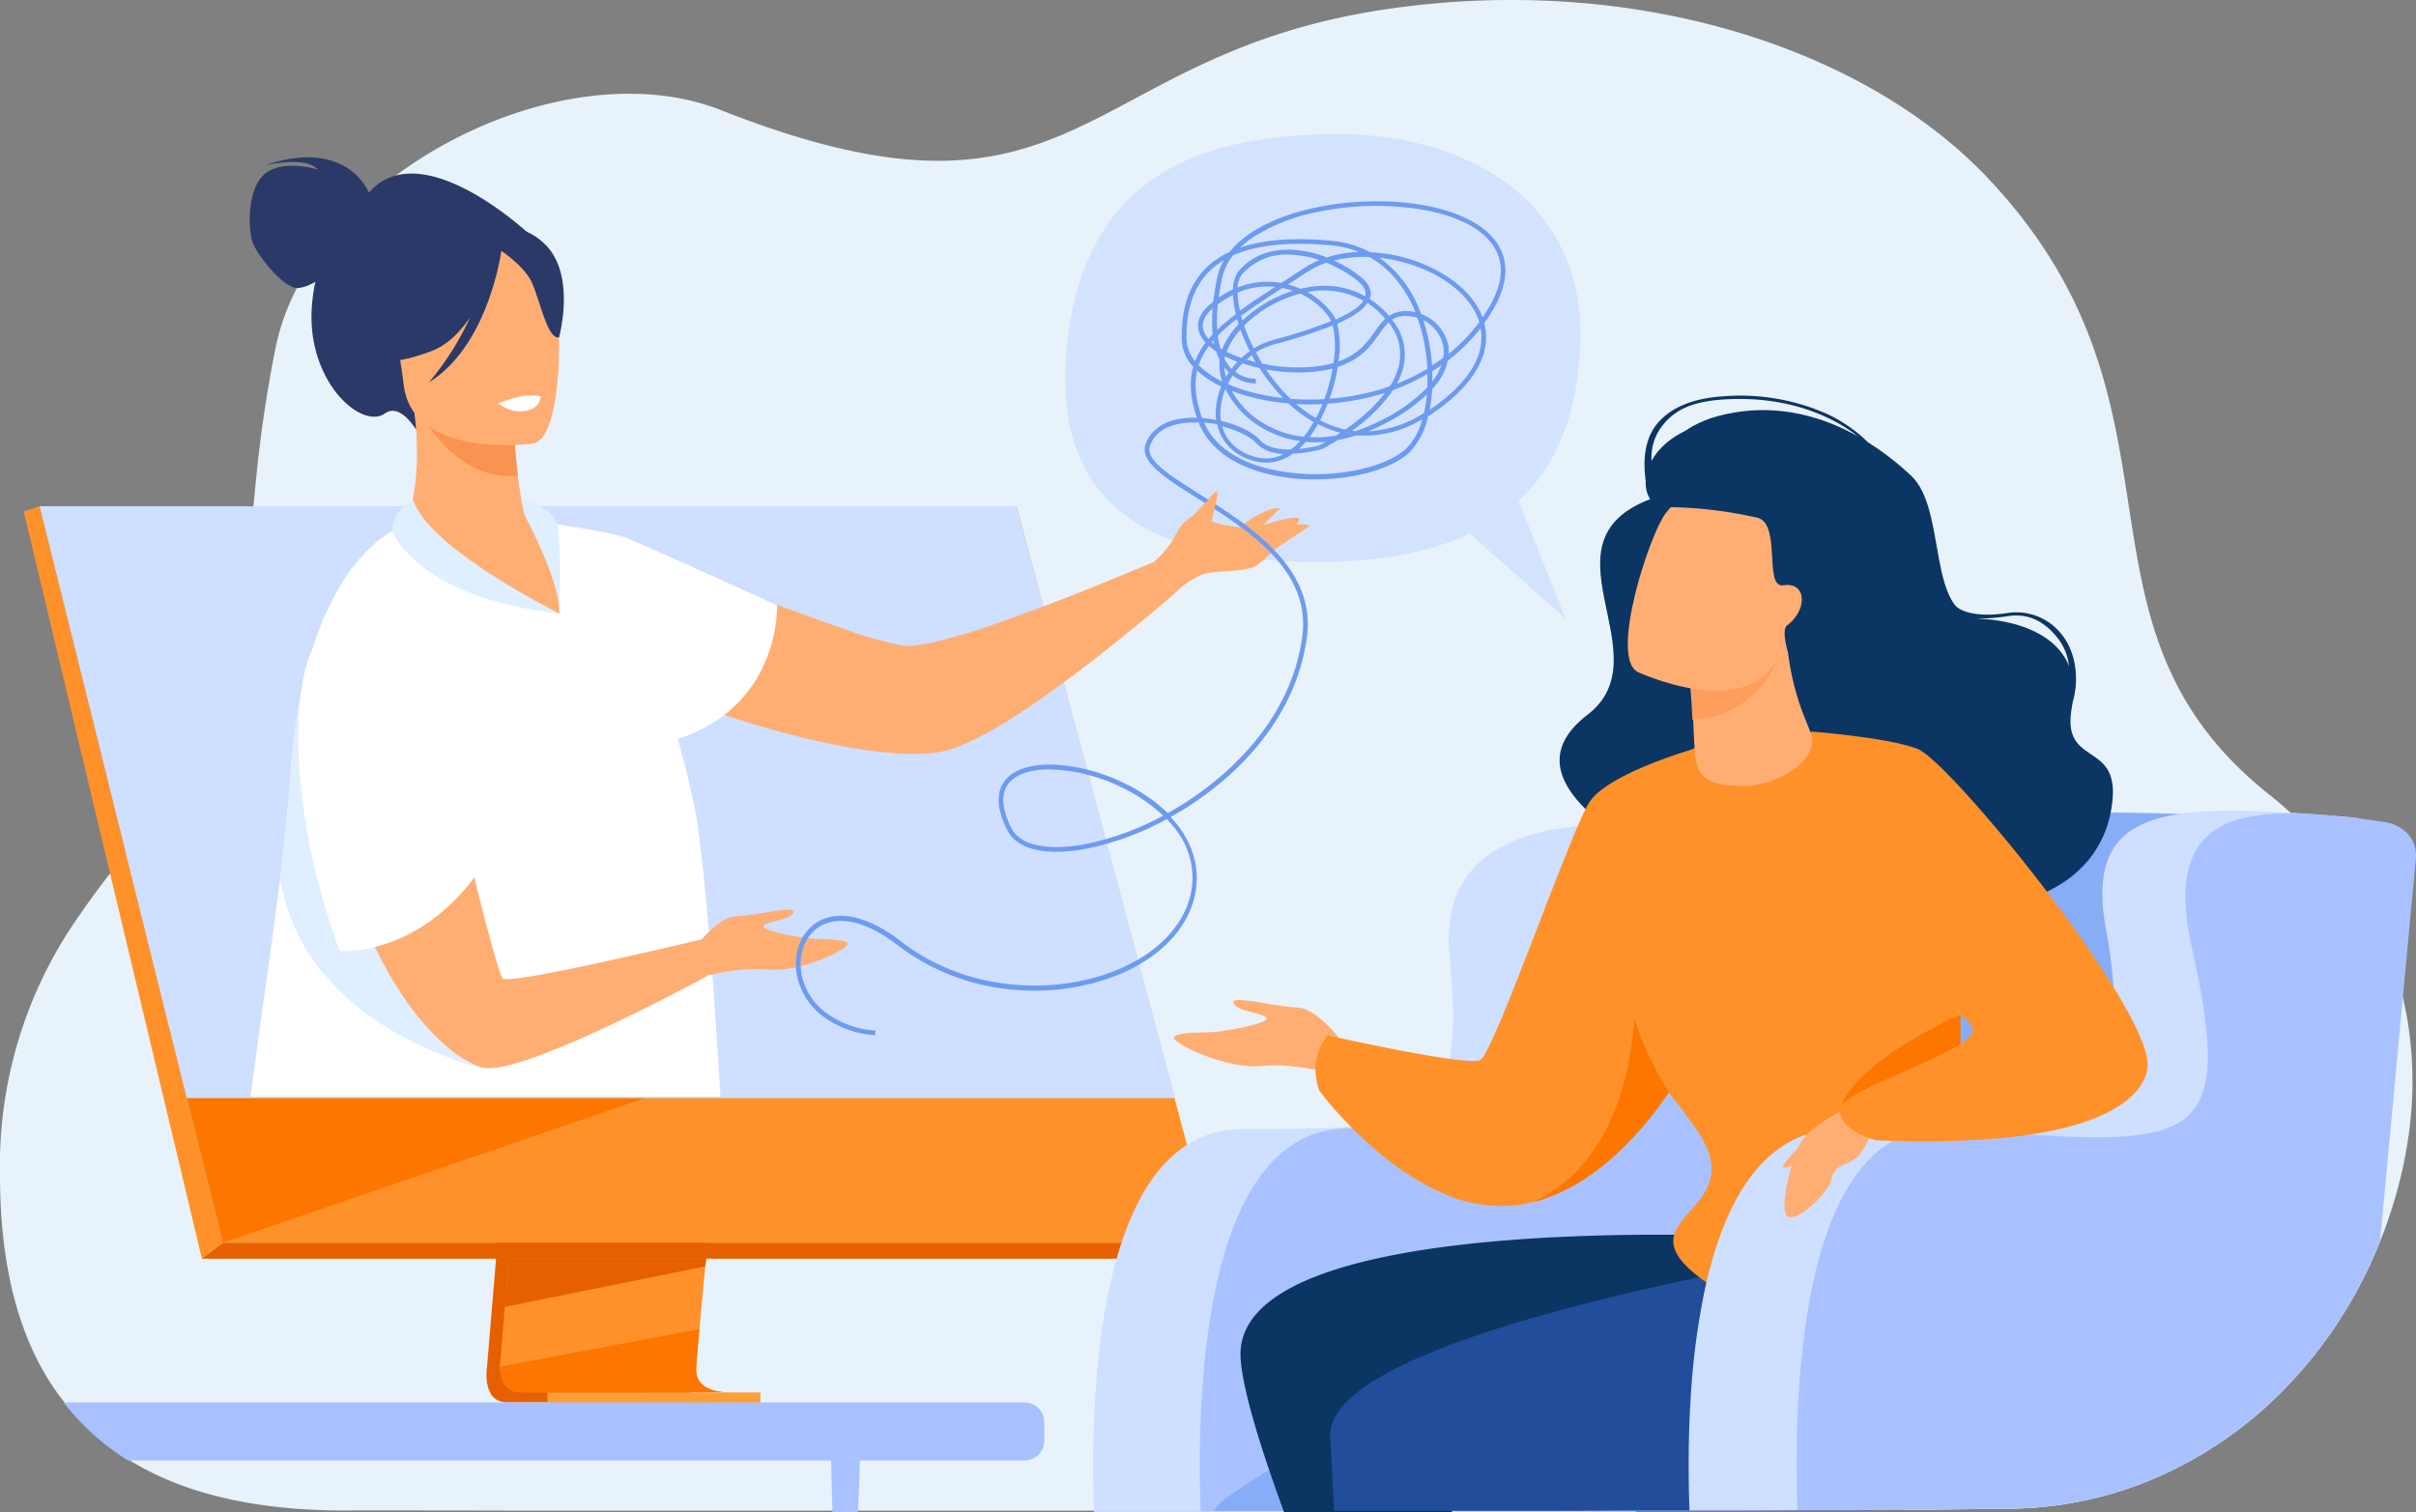<svg xmlns="http://www.w3.org/2000/svg" width="520" height="325.61" viewBox="0 0 520 325.61"><rect x="0" y="0" width="520" height="325.61" fill="#808080" stroke="none"/><defs><style>.cls-1{fill:#e8f2fa;}.cls-2,.cls-7{fill:#cedfff;}.cls-2{opacity:0.8;}.cls-3{fill:#e65f00;}.cls-4{fill:#ff912b;}.cls-5{fill:#fc9f38;}.cls-6{fill:#fc7600;}.cls-8{fill:#2a3967;}.cls-9{fill:#ffae73;}.cls-10{fill:#fff;}.cls-11{fill:#f99352;}.cls-12{fill:#dfefff;}.cls-13{fill:#6d9bef;}.cls-14{fill:#a9c2ff;}.cls-15{fill:#88adf7;}.cls-16{fill:#0b3563;}.cls-17{fill:#214d9a;}.cls-18{fill:#ff9d5d;}.cls-19{fill:#f8caa4;}</style></defs><g id="レイヤー_2" data-name="レイヤー 2"><g id="コンテンツ"><path class="cls-1" d="M519.23,232.51c0,.71,0,1.42,0,2.14h0a86.59,86.59,0,0,1-1.06,11.43v0A97.22,97.22,0,0,1,515,259.57q-1.22,3.92-2.7,7.64h0a97.36,97.36,0,0,1-15.44,26.12h0q-2.52,3-5.27,5.83h0a87.63,87.63,0,0,1-22.18,16.44q-3.64,1.89-7.45,3.41a80.68,80.68,0,0,1-28.76,5.78l-4.65.06-8,.1-7.27.08h-.75l-3.05,0h-.33l-10.86.09-7.46,0-3.92,0-7.22.05h-.63l-3.89,0-5.6,0h-2l-2.62,0h-1.3l-7.54,0-3.9,0-16.85.06-18.39,0h-4.49l-21.49,0H162.72l-29.59,0-21.52,0-26.29-.06h-1l-6.78,0c-17.21.34-32.77-2-45.36-8.39-1.57-.8-3.11-1.65-4.59-2.57a53.21,53.21,0,0,1-10.45-8.5,51.29,51.29,0,0,1-3.43-4C5,290.66,0,274.76,0,253a93.38,93.38,0,0,1,17.13-56c10.59-15.51,23.25-27.2,29.17-43.43.71-1.94,1.34-3.81,1.91-5.63,7.44-23.71,4.28-38.9,11.09-73,7.37-36.85,61.12-64.91,95.85-51.24C233,54.42,231.72,11.56,299,1.89c53.17-7.64,102.36,8.56,128.67,36.26C474.84,87.83,441.8,133.93,488.33,171c1.53,1.22,3,2.47,4.41,3.74l.43.38.09.08,0,0h0c.39.35.77.71,1.15,1.07l.7.67a82.72,82.72,0,0,1,12.26,14.81c.5.77,1,1.55,1.44,2.33q1.46,2.44,2.69,4.94,1.51,3,2.71,6.16,1.29,3.33,2.24,6.74h0c.25.9.48,1.81.7,2.72h0A77.06,77.06,0,0,1,519.23,232.51Z"/><path class="cls-2" d="M340.14,74.23c1.27-31.41-25.05-45.36-52-45.36s-56.2,7-58.74,48.73c-1.64,26.87,12.69,43.4,53.93,43.4,13.91,0,24.72-2.19,33-6.11L337,133.21l-10.13-25.32C335.81,99.55,339.59,87.78,340.14,74.23Z"/><path class="cls-3" d="M114.9,174.41,104.79,294.62s-1.06,7.29,4.36,7.3c8.91,0,44.36,0,44.36,0s-6.71-1.52-6.63-4.93c.1-4,11.82-123.72,11.82-123.72Z"/><path class="cls-4" d="M156.38,299.74c-1.75,0-35.61.11-44.29,0-3.78-.05-4.44-3.36-4.47-5.51a10.54,10.54,0,0,1,.11-1.79l.27-3.12.67-8,.59-7,.76-9,.64-7.63,7.18-85.42,43.8-1.14s-4.93,50.09-8.43,86.56c-.39,4.06-.76,8-1.1,11.59-.11,1.16-.22,2.3-.32,3.4-.33,3.45-.62,6.62-.88,9.42-.13,1.47-.26,2.84-.37,4.1-.45,4.91-.71,8-.71,8.65a4.28,4.28,0,0,0,.08,1C150.63,299.62,155.72,299.74,156.38,299.74Z"/><polygon class="cls-4" points="8.53 108.99 33.15 207.91 36.52 221.46 47.99 267.54 261.09 267.54 218.81 108.99 8.53 108.99"/><polygon class="cls-4" points="8.53 108.99 5.11 110.13 43.46 270.98 47.99 267.54 8.53 108.99"/><polygon class="cls-3" points="43.46 270.98 255.24 270.98 261.08 267.54 47.99 267.54 43.46 270.98"/><rect class="cls-5" x="117.83" y="299.79" width="45.85" height="2.18" transform="translate(281.51 601.76) rotate(180)"/><polygon class="cls-3" points="152.03 270.98 151.79 272.64 108.67 281.35 109.26 274.32 109.54 270.98 152.03 270.98"/><path class="cls-6" d="M156.38,299.74c-1.75,0-35.61.11-44.29,0-3.78-.05-4.44-3.36-4.47-5.51l42.92-8.07c-.45,4.91-.71,8-.71,8.65a4.28,4.28,0,0,0,.08,1C150.63,299.62,155.72,299.74,156.38,299.74Z"/><polygon class="cls-6" points="141.6 235.44 47.99 267.54 36.52 221.46 141.6 235.44"/><polygon class="cls-7" points="8.53 108.99 218.81 108.99 252.93 236.41 40.2 236.41 8.53 108.99"/><path class="cls-8" d="M79.4,41.48C79,40.47,74,29.76,57,35.61c0,0,8.62-2.18,11.43.9,0,0-7.33-2.33-11.35.86S53.42,49.61,54.4,52.25,61.17,62.42,64.35,62a9.41,9.41,0,0,0,3.52-1.34,41.39,41.39,0,0,0-.71,4.88C65.72,81.87,77.76,92.66,82.86,89c3.27-2.34,6.67,3.47,6.67,3.47l24.36-42.09S90.66,28.51,79.4,41.48Z"/><path class="cls-9" d="M125.1,140.61C102,150.93,84.68,114.52,86.19,114.15c2.3-2.61,4.68-11.91,3-25.29l1.2.08,20.07,1.49s.31,6.22,1,12c.46,3.82,1.09,7.46,1.9,9,.24.47,4.59,1.1,4.6,1.11C118.29,113,131.26,137.86,125.1,140.61Z"/><path class="cls-9" d="M248.36,121l4.71,6.54-5.35,4.59c-1,.84-1.59,1.29-1.59,1.29-2.65,2.23-5.92,4.82-9.46,7.66l0,0c-6.18,4.76-13.23,10-19.63,14.05l-1.71,1a58.45,58.45,0,0,1-10.38,5.12,8.48,8.48,0,0,1-1,.28c-8.49,2.28-25.61-.69-42.4-5.82-2.32-.7-4.61-1.45-6.84-2.17a166.13,166.13,0,0,1-22.32-9.12,65.3,65.3,0,0,1-9.58-5.63,26.7,26.7,0,0,1-2.45-1.9c-13.63-11.16-7.22-22-4.63-22,3.23,0,7.77.82,13,2.16,8.27,2.23,18.45,5.78,28.44,9.47,5.48,2,10.93,4.06,16,5.85,3.06,1.14,6,2.17,8.67,3.09A83.21,83.21,0,0,0,194.27,139c1.94.31,5.54-.37,9.95-1.58,1.17-.31,2.41-.67,3.69-1C215,134.2,223.55,131,231,128.09c3.65-1.43,7-2.82,9.86-4C245.38,122.23,248.36,121,248.36,121Z"/><path class="cls-10" d="M155.8,154a33.22,33.22,0,0,1-9.9,5.11c1.66,6.09,3,11.54,3.7,15.21,1.06,5.83,2.08,15.77,3,26.3.25,3.05.49,6.14.72,9.19.77,10.21,1.37,20,1.74,26.28H53.93c1.88-14.76,4.43-31.39,6.36-47.07,1-7.79,1.77-15.33,2.27-22.29a141.2,141.2,0,0,1,2-16.15l0-.11a94.69,94.69,0,0,1,2.7-10.81h0C72.4,123.48,80,116.9,84.37,114.32a19,19,0,0,1,2.56-1.25,9.67,9.67,0,0,1,.95-.3c5.4,10.49,18.84,15.69,26.65,17.91,3.33.94,5.64,1.35,5.86,1.39h0V132a.57.57,0,0,1,0-.12,76.76,76.76,0,0,0-1.91-16.76c-.32-1.54-.56-2.48-.56-2.48h0l2,.26c4.26.6,12.05,1.87,14.56,2.79,3.52,1.29,32.77,14.62,32.77,14.62h0C167.25,130.53,167.77,144.82,155.8,154Z"/><path class="cls-11" d="M110.45,90.43s.31,6.22,1,12c-11,1-18-8.26-21.07-13.51Z"/><path class="cls-9" d="M114.78,95.49S88.89,99.08,86.9,82.93s-6.68-26.58,9.77-29.56,20.42,2.79,22.4,8S121.46,94.13,114.78,95.49Z"/><path class="cls-8" d="M117.2,52.5c-4.61-4.37-7.51-2.93-9-1.26C93,45.17,85.32,57.82,85.32,57.82a31.13,31.13,0,0,1-7.87,19.47s5.08,2.34,15.64-1.8c3.23-1.26,5.91-4,8.09-7.17a61,61,0,0,1-8.86,14C104.6,74.71,107.62,56,107.9,54c1.76,1.23,5.26,3.94,6.58,6.85,1.8,4,3.41,12.35,5.85,11.76C120.33,72.59,124.1,59.06,117.2,52.5Z"/><path class="cls-9" d="M248.36,121a24.92,24.92,0,0,0,3.58-4c1.31-2,1.84-4,4.35-5.67s5.27-6.2,5.67-5.41-1.32,5.67-1.19,6.2,7.12,2,9.76,1.28,9.23-2.86,9.1-1.54-7.12,8.7-9.36,10-9,.92-11.61,1.85a19.38,19.38,0,0,0-5.59,3.79Z"/><path class="cls-9" d="M265.65,114.31s6.86-5.54,9.85-4.84l-4.93,4.84Z"/><path class="cls-9" d="M271.63,120.11,282,113.17a6.42,6.42,0,0,0-4,0C275.87,113.89,271.63,120.11,271.63,120.11Z"/><path class="cls-12" d="M103.73,230c-.45-.25-38.47-8.78-43.44-41,1-7.78,1.77-15.33,2.27-22.29a140.39,140.39,0,0,1,2.07-16.26c4.73-.73,10.41,4.36,13,11.93C82.84,178,103.59,229.39,103.73,230Z"/><path class="cls-9" d="M152,202l.14,8.17s-40.61,22.17-48.5,19.59C92.87,226.28,81,208.73,76.14,191.85c-.67-2.32-1.29-4.65-1.91-6.91a167.15,167.15,0,0,1-4.52-23.68,65.19,65.19,0,0,1-.5-11.11,26.31,26.31,0,0,1,.25-3.08c1.93-17.52,14.51-18,15.93-15.89,1.8,2.69,3.56,7,5.29,12.09,2.64,8.15,5.23,18.62,7.58,29,1.31,5.69,2.55,11.38,3.84,16.64.71,3.19,4.74,18.94,6,21.7C108.87,212.4,152,202,152,202Z"/><path class="cls-10" d="M83.82,125.56s-12.23,5.94-16.5,14.08-5.64,33.73,5.77,65.1c0,0,16,1.45,29-15.83C102.1,188.91,97.26,120.68,83.82,125.56Z"/><path class="cls-12" d="M88.84,107.43s-4.46,2.78-4.47,6.89c0,0,5.27,14.4,36,17.75C120.41,132.07,92.09,118.14,88.84,107.43Z"/><path class="cls-12" d="M112.87,110.86s7.76,14.26,7.54,21.21c0,0,.53-15.79-.57-19.46s-7.65-5.18-7.65-5.18Z"/><path class="cls-10" d="M107.16,86.88c.27,0,2.73,2.2,6,1.58s3.22-3.16,3.22-3.16a14.21,14.21,0,0,0-4.17,0A34.16,34.16,0,0,0,107.16,86.88Z"/><path class="cls-9" d="M148,206.17s5.72-8.71,10.33-8.88,13.16-2.56,12.48-.85-6,1.88-6.5,2.9,7.86,2.56,10.25,2.73,8,0,7.86,1.2-10.16,6.15-17.21,5.47-15.76,2-15.76,2Z"/><path class="cls-13" d="M188.33,222.85a21,21,0,0,1-11.51-4.28,14.68,14.68,0,0,1-5.13-7.9c-1.2-4.84.4-9.65,4-12,4.5-2.94,11.11-1.51,18.12,3.92,14.9,11.54,34.21,11.42,46.74,6.18,9.25-3.86,15.07-10.39,16-17.9a16.84,16.84,0,0,0-3.85-12.73,23.62,23.62,0,0,0-1.56-1.8,60.78,60.78,0,0,1-17.92,6.49c-8.3,1.46-14.25,0-16.32-3.94-3.22-6.17-1.87-9.58-.16-11.35,2-2.12,5.79-3.15,10.56-2.9a39,39,0,0,1,14.35,3.82,35,35,0,0,1,9.69,6.6A69.24,69.24,0,0,0,262,167.75c7.27-6.05,16.34-16.29,18.29-30.7.86-6.37-1.27-12.17-6.52-17.74-4.57-4.85-10.65-8.67-16-12-7.08-4.44-12.66-8-11.15-11.83,1.11-2.83,3.61-4.66,7.23-5.29a18.3,18.3,0,0,1,3.76-.24c-1.48-4.32-1.66-7.86-.78-11a8.74,8.74,0,0,1-2.47-5.65c-.2-7,1.67-12.3,5.54-15.92a18.31,18.31,0,0,1,4.76-3.14c3.53-4.42,10.08-7.81,18.89-9.63,14.29-2.95,32.62-.92,38.56,7.58,2.85,4.09,2.48,9.28-1.07,15-.5.81-1,1.6-1.58,2.36a12.41,12.41,0,0,1-.73,8.23c-1.54,3.59-4.67,7.11-9.29,10.45-.7.49-1.39,1-2.08,1.4a15.81,15.81,0,0,1-4,7.77c-3.91,3.66-12.07,5.81-20.37,5.81a42.94,42.94,0,0,1-9.88-1.1C263.42,99.78,259.54,94.82,258,91a17.31,17.31,0,0,0-4,.2c-3.3.57-5.47,2.14-6.45,4.66-1.21,3.08,4.06,6.39,10.73,10.59,10.57,6.64,25.05,15.74,23,30.79-2,14.74-11.24,25.18-18.65,31.35a70.26,70.26,0,0,1-10.66,7.3c4.17,4.47,6.14,9.74,5.49,15.17-.95,7.89-7,14.72-16.6,18.73A48.85,48.85,0,0,1,217.36,213a47.56,47.56,0,0,1-24.2-9.54c-6.64-5.14-12.82-6.55-16.93-3.87-3.21,2.09-4.64,6.46-3.54,10.88a13.59,13.59,0,0,0,4.78,7.34,20,20,0,0,0,11,4.06Zm37.58-57.21c-3.72,0-6.78.87-8.47,2.63-2.11,2.19-2,5.71.33,10.16,1.82,3.49,7.52,4.77,15.23,3.41a59.33,59.33,0,0,0,17.35-6.24,34.94,34.94,0,0,0-9.18-6.2A37.11,37.11,0,0,0,225.91,165.64ZM259.16,91c1.57,3.56,5.32,7.94,14.23,10a44.32,44.32,0,0,0,16.84.52c5.47-.86,10-2.68,12.48-5a13.75,13.75,0,0,0,3.42-6.28,24.08,24.08,0,0,1-14.2,3.49,30.92,30.92,0,0,1-4,1c-1.92,1.21-3.3,1.91-3.48,2l-.1,0a27.06,27.06,0,0,1-6.11.94,9.42,9.42,0,0,1-8.08,1.64c-4.39-1.12-7.32-4-8.19-8A25.78,25.78,0,0,0,259.16,91Zm3.88.72c.91,3.34,3.47,5.72,7.34,6.71a8.22,8.22,0,0,0,5.88-.67c-2.27-.16-4.49-.79-5.88-2.38C269.23,94.11,266.39,92.66,263,91.76Zm-.24-1.13,1.14.31c3.25.94,5.95,2.36,7.21,3.8,1.48,1.69,4.16,2.11,6.69,2.06a14.61,14.61,0,0,0,2-1.8,22,22,0,0,1-10.91-4.73,19,19,0,0,1-5.17-6.51A13.85,13.85,0,0,0,262.68,89,12,12,0,0,0,262.8,90.63Zm18.25,4.52a18.26,18.26,0,0,1-1.47,1.55,28.29,28.29,0,0,0,4.41-.79c.14-.07.63-.33,1.35-.74A25.59,25.59,0,0,1,281.05,95.15Zm.77-1a25.21,25.21,0,0,0,5.66-.31l1-.63a23.11,23.11,0,0,1-4.81-1.87c-.38.67-.77,1.31-1.18,1.91C282.26,93.59,282,93.89,281.82,94.18Zm-16.72-10a18.25,18.25,0,0,0,4.45,5.34,21.08,21.08,0,0,0,11.06,4.59c.36-.45.7-.91,1-1.37s.77-1.18,1.13-1.82a29.74,29.74,0,0,1-5.43-4,47.71,47.71,0,0,1-8.4-1.46A36.43,36.43,0,0,1,265.1,84.14Zm42,.85a39.53,39.53,0,0,1-9.61,6.53c-1,.51-2,1-3,1.37a24.6,24.6,0,0,0,12-3.94A31.81,31.81,0,0,0,307.12,85ZM291,92.72q.36.06.75.09a36.48,36.48,0,0,0,5.27-2.2,36,36,0,0,0,10.18-7.21c0-.94.06-1.9,0-2.87A45.29,45.29,0,0,1,299.82,84,35.35,35.35,0,0,1,291,92.72Zm-6.89-2.24a22.08,22.08,0,0,0,5.45,2c.72-.51,1.48-1.07,2.25-1.67a34.79,34.79,0,0,0,6.32-6.25c-.59.19-1.18.37-1.77.53a53.35,53.35,0,0,1-10.63,1.82A36.63,36.63,0,0,1,284.14,90.48ZM258.74,90a24.63,24.63,0,0,1,3,.43c-.05-.45-.08-.91-.09-1.37a15.16,15.16,0,0,1,1.22-5.85,20.13,20.13,0,0,1-5.19-3.41C257,82.67,257.31,86,258.74,90ZM279,87a27.56,27.56,0,0,0,4.25,3,32,32,0,0,0,1.39-3A53,53,0,0,1,279,87Zm29.25-3.14c0,.53-.07,1-.13,1.57-.1,1-.24,1.91-.41,2.8.38-.26.77-.52,1.16-.81,4.47-3.22,7.48-6.59,8.95-10a11.58,11.58,0,0,0,.86-6.75,39.21,39.21,0,0,1-7.08,7,12.42,12.42,0,0,1-2.2,4.76C309,82.87,308.66,83.34,308.24,83.81Zm-30.48,2a53.41,53.41,0,0,0,7.27.07,38.36,38.36,0,0,0,1.79-6.59c-.55.14-1.12.27-1.73.39a36.07,36.07,0,0,1-12.61-.2,39.23,39.23,0,0,0,3.69,4.7C276.65,84.75,277.18,85.3,277.76,85.85ZM287.91,79l0,.17a40.6,40.6,0,0,1-1.74,6.67,52.7,52.7,0,0,0,10-1.74c1-.27,2-.59,3-1a14,14,0,0,0,2-4.74,10.71,10.71,0,0,0-2.33-8.93,16.82,16.82,0,0,0-2,2.5C295.07,74.41,293,77.36,287.91,79Zm-23.48,3.76a35.34,35.34,0,0,0,4.76,1.63,46,46,0,0,0,7,1.3c-.25-.25-.49-.51-.74-.77a41.74,41.74,0,0,1-4.36-5.69c-.65-.15-1.29-.3-1.93-.48s-1.16-.33-1.72-.52a18.9,18.9,0,0,0-1.57,1.8,7,7,0,0,0,4.39,1.51l.06,1a8.09,8.09,0,0,1-5-1.7,16.08,16.08,0,0,0-.92,1.6C264.35,82.56,264.39,82.66,264.43,82.76ZM299.6,68.83a11.69,11.69,0,0,1,2.54,9.77,14.24,14.24,0,0,1-1.48,4,43.91,43.91,0,0,0,6.56-3.21,38.76,38.76,0,0,0-1.91-10.26c-.08-.22-.16-.46-.25-.7a8.09,8.09,0,0,0-2-.37A5.43,5.43,0,0,0,299.6,68.83ZM258,78.62a18.84,18.84,0,0,0,5.07,3.51,11.3,11.3,0,0,1-.57-4.65,12.19,12.19,0,0,1-.75-1.84,13.9,13.9,0,0,1-1.55-1.16A14.4,14.4,0,0,0,258,78.62Zm50.28,1.29c0,.74,0,1.47,0,2.21l.25-.33a12.82,12.82,0,0,0,1.7-3.18C309.62,79.06,309,79.49,308.29,79.91Zm-44.77-.78a10.61,10.61,0,0,0,.36,2c.18-.32.38-.64.59-1-.18-.17-.35-.35-.52-.54S263.66,79.31,263.52,79.13Zm.05-1.85A8.93,8.93,0,0,0,264.71,79l.36.39a16.26,16.26,0,0,1,1.27-1.5,24.63,24.63,0,0,1-2.67-1.14A5.48,5.48,0,0,0,263.57,77.28Zm8.14,1a35.25,35.25,0,0,0,13.19.38c.75-.14,1.45-.31,2.1-.49a20.73,20.73,0,0,0-.14-8.1,108.31,108.31,0,0,1-12.38,4,15.66,15.66,0,0,0-4.15,1.78C270.77,76.75,271.23,77.55,271.71,78.33Zm34.62-9.4a39,39,0,0,1,1.9,9.8c.81-.52,1.62-1.08,2.42-1.68a7.51,7.51,0,0,0-.06-2.76A8,8,0,0,0,306.33,68.93Zm-38.07,8.51c.66.21,1.35.4,2,.57q-.44-.75-.84-1.5Q268.83,77,268.26,77.44Zm19.55-7.73a20.36,20.36,0,0,1,.27,8.16c4.38-1.56,6.22-4.16,7.88-6.5a17.63,17.63,0,0,1,2.19-2.7,18.68,18.68,0,0,0-3.83-3.41C293.33,66.76,291.2,68.22,287.81,69.71ZM263.44,56a17.18,17.18,0,0,0-2.82,2.09c-3.64,3.41-5.4,8.5-5.22,15.14a7.61,7.61,0,0,0,1.83,4.52,16.35,16.35,0,0,1,2.25-4,6.9,6.9,0,0,1-1.15-1.66c-.74-1.55-1-4,2.17-6.62.21-.18.42-.36.64-.53.18-1.6.45-3.31.82-5.12A12.73,12.73,0,0,1,263.44,56ZM264,75.72a26.14,26.14,0,0,0,3.19,1.35A16.7,16.7,0,0,1,269,75.6,39.83,39.83,0,0,1,267,71,14.68,14.68,0,0,0,264,75.72Zm41.91-8.12a9.25,9.25,0,0,1,5.74,6.47,8.76,8.76,0,0,1,.17,2.11,37.44,37.44,0,0,0,6.58-6.85c-.09-.29-.19-.59-.31-.88-2-5-7.41-9.27-14.6-11.56a33,33,0,0,0-6.58-1.39A25.13,25.13,0,0,1,305.86,67.6ZM262.66,75l.38.23a16.2,16.2,0,0,1,3.55-5.41c-.12-.39-.24-.77-.34-1.16a39.22,39.22,0,0,0-4.14,3.61A16.68,16.68,0,0,0,262.66,75Zm5.11-4.9A39.56,39.56,0,0,0,269.86,75a16.69,16.69,0,0,1,4.35-1.86,105.68,105.68,0,0,0,12.31-4,4.7,4.7,0,0,0-.51-.92,15.67,15.67,0,0,0-6.16-5,27,27,0,0,0-10.15,5.15A24.84,24.84,0,0,0,267.77,70.1Zm-6.93,3.57.52.43c-.06-.27-.12-.55-.16-.84Zm.16-7.26c-2,1.76-2.58,3.52-1.75,5.26a5.69,5.69,0,0,0,.88,1.29c.28-.34.58-.67.89-1A30.86,30.86,0,0,1,261,66.41Zm1.12-.91A33,33,0,0,0,262,71a43.59,43.59,0,0,1,4-3.37,22,22,0,0,1-.61-4.13A19.77,19.77,0,0,0,262.12,65.5Zm5,2.49c.09.33.19.67.29,1a28.61,28.61,0,0,1,10.88-6.39A16.21,16.21,0,0,0,276,62C272.68,64.15,269.69,66.1,267.13,68Zm14.3-5.11a16.42,16.42,0,0,1,5.41,4.75,5.45,5.45,0,0,1,.63,1.12l.12,0c3-1.36,5-2.69,5.86-4A17.53,17.53,0,0,0,281.43,62.88ZM294.9,54.3a34.32,34.32,0,0,1,8.85,1.61c7.48,2.39,13.18,6.93,15.24,12.16a2.44,2.44,0,0,1,.1.24c.37-.54.74-1.1,1.1-1.68,3.37-5.43,3.74-10.1,1.1-13.88s-8-6.37-15.31-7.64a61.79,61.79,0,0,0-22.2.48A40.26,40.26,0,0,0,270,50.89a21.18,21.18,0,0,0-3.08,2.43c5.07-1.75,11.7-2.25,19.8-1.47A21.62,21.62,0,0,1,294.9,54.3Zm-.12,10.06A19.67,19.67,0,0,1,299,68a6.37,6.37,0,0,1,4.14-1,7.63,7.63,0,0,1,1.51.21c-1.62-3.94-4.61-8.91-9.92-11.88a26.56,26.56,0,0,0-7.61.77,28.75,28.75,0,0,1,5.4,3.22c1.93,1.46,2.75,3,2.46,4.5A3.21,3.21,0,0,1,294.78,64.36ZM266.36,63a19.72,19.72,0,0,0,.51,3.9c2.26-1.66,4.82-3.35,7.62-5.15A16.52,16.52,0,0,0,266.36,63Zm-1-8A12.26,12.26,0,0,0,263,60c-.29,1.42-.52,2.78-.69,4.07a21,21,0,0,1,3.08-1.78,6.49,6.49,0,0,1,1.22-3.95c2.95-3.44,7.27-5,12.5-4.5a24.19,24.19,0,0,1,6.46,1.58,25.39,25.39,0,0,1,6.93-1.18,21.46,21.46,0,0,0-5.89-1.41C277.56,52,270.44,52.73,265.33,55ZM285,61.53a17.84,17.84,0,0,1,8.87,2.29,1.16,1.16,0,0,0,0-.18c.22-1.12-.48-2.29-2.07-3.5a28.17,28.17,0,0,0-6.3-3.58,17.77,17.77,0,0,0-4.14,2l-4,2.6-.14.09a17.92,17.92,0,0,1,2.7.93l.53-.12A21.18,21.18,0,0,1,285,61.53Zm-7.75-6.72a12.55,12.55,0,0,0-9.9,4.24,5,5,0,0,0-1,2.84,17.56,17.56,0,0,1,8.58-1.1l.84.12,1-.64,4-2.6a19.81,19.81,0,0,1,3.2-1.67A21.44,21.44,0,0,0,277.26,54.81Z"/><path class="cls-14" d="M224.76,306.15v4.05a4.23,4.23,0,0,1-4.23,4.23H27.58a53.21,53.21,0,0,1-10.45-8.5,51.29,51.29,0,0,1-3.43-4H220.53A4.23,4.23,0,0,1,224.76,306.15Z"/><path class="cls-14" d="M185.09,313.82l0,.61-.4,11.16h-5.51l-.3-11.15,0-.94Z"/><path class="cls-15" d="M512.32,179.42s-46.29-10.11-135.63,0L366.44,283.56l122.65-6.06Z"/><path class="cls-7" d="M365.5,179.42l-.22,2.39-.44,4.83-1.26,13.85v.07L360.63,233l-.34,3.67-2.65,29.19-1,11.43-2,21.56-1.45,15.94-1,10.66-16.85.06-18.39,0h-4.49l-21.49,0H235.47c-.89-24.52.34-82.43,32-82.43,9.49,0,17.19,0,23.35-.56,13.07-1.11,19.28-4.49,21.23-14.67,1-5.33.88-12.51-.07-22.21-2-20.17,13-26.4,27.58-27.77,1.94-.18,3.88-.28,5.77-.31,2.12,0,4.18,0,6.13.1a104.85,104.85,0,0,1,12.31,1.34C364.86,179.29,365.5,179.42,365.5,179.42Z"/><path class="cls-14" d="M388.44,179.42l-1.15,12.71L382.21,248l-1.67,18.38-.55,6-.88,9.67-.08.87-2,22.27-.8,8.71-1,11.39-5.6,0h-2l-2.62,0h-1.3l-7.54,0-3.9,0-16.85.06-18.39,0h-4.49l-21.49,0H258.42c-.9-24.53.34-82.43,31.95-82.43h.95c34.51-.09,47.88-5.11,54.38-30.94.91-3.62,1.69-7.64,2.37-12.12.08-.54.18-1.07.29-1.58.07-.29.13-.58.21-.86v0a20.87,20.87,0,0,1,10-12.87,32.15,32.15,0,0,1,5.1-2.42c.52-.2,1.05-.38,1.58-.56a53.37,53.37,0,0,1,11.4-2.27A67.46,67.46,0,0,1,388.44,179.42Z"/><path class="cls-16" d="M356.76,106.9S353.82,93,371.46,89.16s32,5.85,39.88,13.26,3.14,30.11,14.82,30.78,22.18,6.06,19.78,19,9.87,7.23,8.76,19.85-10.79,23.85-35.28,24.08-67.86-12.74-68.75-14.38-26.24-14.66-9-27.86C358.61,140.9,329.37,115.86,356.76,106.9Z"/><path class="cls-15" d="M409.16,325.07l-10.86.09-7.46,0-3.92,0-7.22.05h-.63l-3.89,0-5.6,0h-2l-2.62,0h-1.3l-7.54,0-3.9,0-16.85.06-18.39,0h-4.49l-21.49,0H261.2a9.83,9.83,0,0,1,2.38-2.49c2.86-2.06,6.08-4.22,9.67-6.38a138.72,138.72,0,0,1,13-7,129,129,0,0,1,47.31-12.06,96.58,96.58,0,0,1,21.06,1.1c3.2.52,6.3,1.19,9.3,2a103.8,103.8,0,0,1,13.07,4.4c3.44,1.41,6.71,3,9.79,4.6l1.07.57A123.88,123.88,0,0,1,409.16,325.07Z"/><path class="cls-16" d="M387.87,310.38a6.7,6.7,0,0,1-1.1,1,7.64,7.64,0,0,1-2.4,1.16,51.25,51.25,0,0,1-8.16,1.42c-3.77.4-8.12.63-12.72.75-3.36.09-6.83.11-10.3.09-17.14-.1-34-1.27-34-1.27s-6.69,5.21-6.69,12.05l-21.49,0H276.38c-1.05-2.87-2.12-5.87-3.13-8.86-3.27-9.59-6-19.13-6.25-24.6-.9-22.88,56-26.32,90.64-26.3h2.71c2.79,0,5.42.06,7.83.11l2.15.05c4.37.1,7.89.25,10.21.35l3.13.17s.72,1.87,1.72,4.86,2.17,6.8,3.23,11.09c.1.41.2.84.3,1.26.16.66.3,1.32.45,2C391.42,295.25,392.27,305.71,387.87,310.38Z"/><path class="cls-17" d="M439,312.2c-7.32,6.06-17.82,10.14-29.48,12.86h0l-.25.06-.07-.05-10.86.09-7.46,0-3.92,0-7.22.05h-.63l-3.89,0-5.6,0h-2l-2.62,0h-1.3l-7.54,0-3.9,0-16.85.06-18.39,0h-4.49l-21.49,0h-3.92c-.23-5.08-.49-10.35-.81-15.8v-.08c-.76-13,33.74-24.2,70.33-32.44,3.14-.71,6.29-1.39,9.44-2.06l1.25-.26.35-.07c4.15-.86,8.28-1.69,12.35-2.47l5.4-1,6.42-1.17c18-3.22,33.69-5.52,42.2-6.7,4.33-.6,6.81-.91,6.81-.91A153,153,0,0,1,444,279.73C445.55,291.72,445.78,306.57,439,312.2Z"/><path class="cls-4" d="M435.93,282.22c-8,18.13-57,2.5-69.49-6.71-17-12.54,6.44-14,1.15-27.84-2.89-7.61-17.24-20.7-19.72-31.49-1.28-5.51,2.51-40.2,5.89-46.94s19.33-12.61,31.35-11.9c19.51,1.16,25.45,3.77,28,10.09,3.79,9.42,6.24,21.59,7.57,32.61a147.26,147.26,0,0,1,1.22,21.28c0,.34,0,.66,0,1a30.13,30.13,0,0,0,1.08,8.16c1.92,7.89,6,18,9.22,27.39h0C435.63,268,438.11,277.25,435.93,282.22Z"/><path class="cls-16" d="M354.25,103.81c-.39-2.61-.95-8.39,2.34-12.48,2.85-3.53,7.61-5.54,14.14-6a46.2,46.2,0,0,1,22.74,3.89,32.24,32.24,0,0,1,8.58,6l-1.37-.56c-.11-.1-10.32-10-29.9-8.64-6.34.43-10.12,2.07-12.84,5.45-3.14,3.89-2.57,7.92-2.2,10.42a13.4,13.4,0,0,1-1.21,1.27l2.7,1S354.26,103.88,354.25,103.81Z"/><path class="cls-16" d="M446.1,151.18l-1.49-1.68c1.42-4.8.94-9.1-2.27-12.78-2.79-3.2-6.08-4.69-10.09-4.08-9.68,1.48-11.45-.71-11.51-.84l-.65.65.11-1.11.6-1s2.25,3,11.35,1.63a12.33,12.33,0,0,1,11.31,4.28C446.82,140.11,447.59,146.17,446.1,151.18Z"/><path class="cls-7" d="M518.48,187.67l-4.24,17.55-22.68,93.94h0a87.63,87.63,0,0,1-22.18,16.44q-3.64,1.89-7.45,3.41a80.68,80.68,0,0,1-28.76,5.78l-4.65.06-8,.1-7.27.08h-.75l-3.05,0h0l-.25.06-.07-.05-10.86.09-7.46,0-3.92,0-7.22.05h-.63l-3.89,0-5.6,0h-2l-2.62,0h-1.3c-.11-3.11-.19-6.73-.17-10.7,0-4.3.14-9,.45-13.86a157.4,157.4,0,0,1,3.1-23.36h0l.3-1.3.3-1.27a82.74,82.74,0,0,1,2.69-8.87c2.76-7.54,6.6-13.94,11.88-18a22.28,22.28,0,0,1,9.54-4.35,25,25,0,0,1,4.75-.44h2.09l4.73,0c4.24,0,8.27.07,12.07,0,1.49,0,2.95,0,4.37-.06h0c2.46-.06,4.8-.15,7-.31,18.93-1.33,29.58-7.08,28.14-30.26h0a101.46,101.46,0,0,0-1.58-12.23c-3.1-16.88,3-23.34,17-25.09h0c6.13-.76,13.79-.63,22.87-.07l.49,0h0c4.08.25,8.44.59,13.09,1C511.65,176.62,519.61,183,518.48,187.67Z"/><path class="cls-9" d="M364.84,162.24c.43,3.69,1,7.12,10.73,7,6.42-.1,15.46-5.08,14.39-10.61-.5-2.62-5.15-9.53-5.68-25l-1.18.28-19.76,4.69s.69,6.26.92,12.16C364.46,155.69,364.59,160.08,364.84,162.24Z"/><path class="cls-18" d="M363.34,142.79s.69,6.25.92,12.15c11.14-.73,16.63-8.31,18.83-14Z"/><path class="cls-9" d="M352.44,144.65s23.88,11.23,30.65-3.75,14.4-23.62-.56-31.43-20.53-3.43-24,1S346.4,141.34,352.44,144.65Z"/><path class="cls-16" d="M377.9,111.39a90.6,90.6,0,0,0-19.38-2.22c-6.37.1-7-13.08,7.17-17.54,14.38-4.52,30.73,1.07,36.36,5.15,9.29,6.73-9.48,40.78-10.45,40.94s-6.78,2.66-6.78,2.66-1.49-4.78-.15-5.77c4.33-3.21,4.3-9.38-.84-8.6C379.49,126.68,383.63,112.18,377.9,111.39Z"/><path class="cls-19" d="M347.61,213a31.72,31.72,0,0,1-9.8-5.58c4.61-2.46,9.48-9.34,10.58-8.85S347.61,213,347.61,213Z"/><path class="cls-14" d="M519.89,185.65l-2.71,29h0l-4.91,52.53h0a97.36,97.36,0,0,1-15.44,26.12h0q-2.52,3-5.27,5.83h0a87.63,87.63,0,0,1-22.18,16.44q-3.64,1.89-7.45,3.41a80.68,80.68,0,0,1-28.76,5.78l-4.65.06-8,.1-7.27.08h-.75l-3.05,0h0l-.25.06-.07-.05-10.86.09-7.46,0-3.92,0c-.14-3.93-.23-8.68-.15-13.9l0-1.53a203.43,203.43,0,0,1,1.86-24.31c.08-.59.17-1.18.26-1.77l.21-1.29a110.2,110.2,0,0,1,2.68-12.23c3.14-11,8.12-20.3,15.89-24.57a20.39,20.39,0,0,1,7.69-2.4,24,24,0,0,1,4.34-.06h0l7.34.54q4.88.36,9.21.65h0c37.35,2.42,44.37-.66,35.54-40.21-4.16-18.61,1.43-26,12.18-28.14a45.74,45.74,0,0,1,9.25-.78h.46A167.77,167.77,0,0,1,513,176.94C516.68,177.42,520.73,180.21,519.89,185.65Z"/><path class="cls-9" d="M290.63,226.7s-6.31-9.6-11.39-9.79-14.5-2.83-13.75-.94,6.59,2.07,7.16,3.2-8.67,2.82-11.3,3-8.85,0-8.67,1.32,11.21,6.78,19,6S289,231.79,289,231.79Z"/><path class="cls-4" d="M363.84,161.46l-.45,66.75a71.14,71.14,0,0,1-4.59,7.52c-1,1.49-2.21,3.11-3.55,4.79-5.77,7.22-14.38,15.47-25.13,18.24a30.91,30.91,0,0,1-3.21.65,30.4,30.4,0,0,1-16.83-2.73h0c-14.88-6.6-26.07-21.79-26.07-21.79a12.23,12.23,0,0,1,1.67-12s30,6.76,32.91,5.33,19.55-49.52,23.52-55.56S363.84,161.46,363.84,161.46Z"/><path class="cls-6" d="M422.94,230.46,396,239c2.69-10.43,25.95-20.58,25.95-20.58l0,2.91c0,.34,0,.66,0,1A30.13,30.13,0,0,0,422.94,230.46Z"/><path class="cls-6" d="M359.19,235.17c-1,1.49-2.6,3.67-3.94,5.35-5.77,7.22-14.38,15.47-25.13,18.24,23.31-11.15,20.9-43.63,22-38.69s6.24,13.69,6.24,13.69Z"/><path class="cls-9" d="M398.62,238s-8.54,3.93-10.76,7.52-4.95,14.35-3.25,16.23,9-4.83,9.61-7.9,2.82-2.82,4.87-4.23,3.59-5.51,3.59-5.51Z"/><path class="cls-9" d="M391,243.09s-8.07,7.8-7.18,8.23,5.45-1.81,6-2.75A35.41,35.41,0,0,0,391,243.09Z"/><path class="cls-4" d="M389.82,157.5s15.84,1.16,22.79,3.67,49.1,54.41,49.63,67.79c.2,4.83-5.6,18.73-58.52,16.54,0,0-7.75-1.94-7.74-6.51s28.35-12.28,28.6-17.18-26-13.65-25.75-23.43S389.82,157.5,389.82,157.5Z"/><polygon class="cls-9" points="260.77 112.17 257.15 110.67 260.22 107.4 261.76 108.09 260.77 112.17"/></g></g></svg>